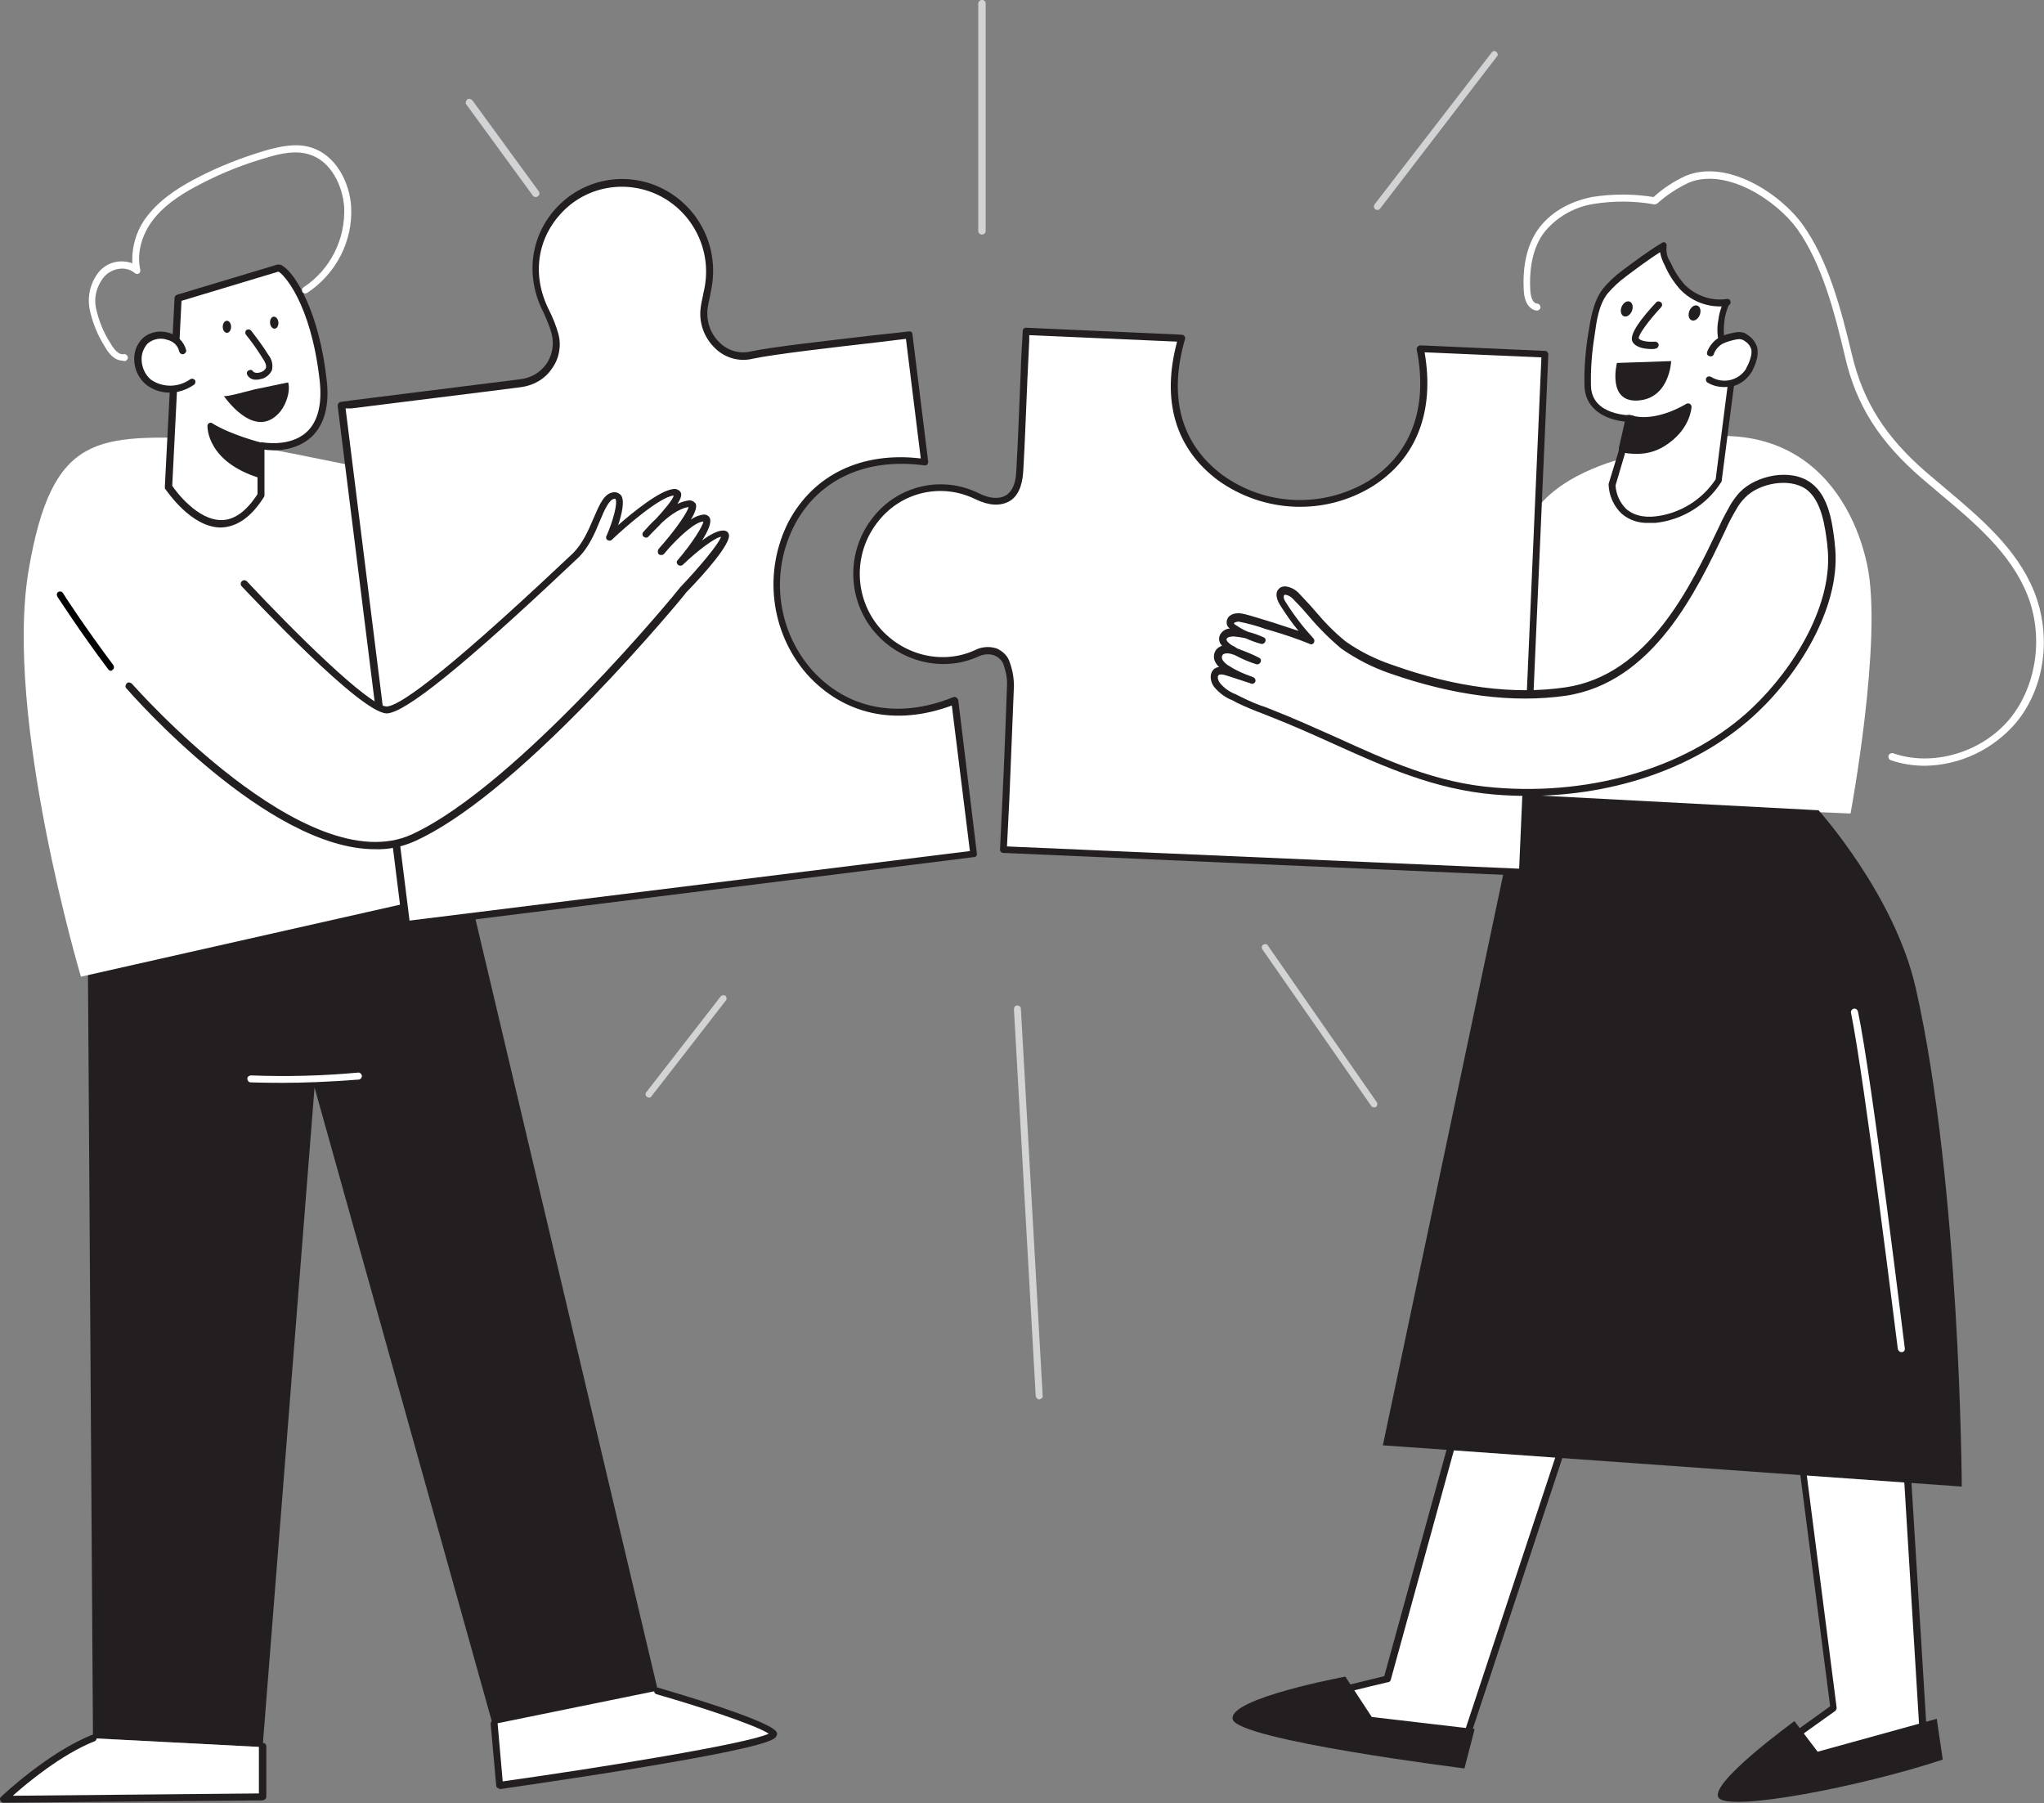 <?xml version="1.0" encoding="UTF-8" standalone="no"?>
<!DOCTYPE svg PUBLIC "-//W3C//DTD SVG 1.1//EN" "http://www.w3.org/Graphics/SVG/1.1/DTD/svg11.dtd">
<svg width="100%" height="100%" viewBox="0 0 441 389" version="1.1" xmlns="http://www.w3.org/2000/svg" xmlns:xlink="http://www.w3.org/1999/xlink" xml:space="preserve" xmlns:serif="http://www.serif.com/" style="fill-rule:evenodd;clip-rule:evenodd;stroke-linejoin:round;stroke-miterlimit:2;">
    <rect x="0" y="0" width="441" height="389" fill="#808080" stroke="none"/>
    <g id="lines_problem-solving-5-71">
        <path d="M296.46,238.9c-0.2,0 -0.5,-0.1 -0.6,-0.3l-23.5,-33.8c-0.2,-0.3 -0.2,-0.8 0.2,-1c0.3,-0.2 0.8,-0.2 1,0.2l23.5,33.8c0.2,0.3 0.1,0.8 -0.2,1c-0.1,0 -0.2,0.1 -0.4,0.1Z" style="fill:#d1d3d4;fill-rule:nonzero;"/>
        <path d="M297.16,45.3c-0.2,0 -0.3,-0.1 -0.5,-0.2c-0.3,-0.3 -0.3,-0.7 -0.1,-1l25.3,-32.8c0.2,-0.3 0.7,-0.4 1,-0.1c0.3,0.3 0.4,0.7 0.1,1l-25.2,32.8c-0.1,0.2 -0.4,0.3 -0.6,0.3Z" style="fill:#d1d3d4;fill-rule:nonzero;"/>
        <path d="M140.06,236.8c-0.2,0 -0.3,-0.1 -0.5,-0.2c-0.3,-0.2 -0.4,-0.7 -0.1,-1l16,-20.6c0.2,-0.3 0.7,-0.4 1,-0.2c0.3,0.2 0.4,0.7 0.2,1c0,0 0,0.1 -0.1,0.1l-16,20.6c-0.1,0.2 -0.3,0.3 -0.5,0.3Z" style="fill:#d1d3d4;fill-rule:nonzero;"/>
        <path d="M224.26,301.9c-0.4,0 -0.7,-0.3 -0.8,-0.7l-4.7,-83.5c0,-0.4 0.3,-0.8 0.7,-0.8c0.4,0 0.8,0.3 0.8,0.7l4.7,83.5c0.1,0.4 -0.3,0.7 -0.7,0.8c0,-0.1 0,0 0,0Z" style="fill:#d1d3d4;fill-rule:nonzero;"/>
        <path d="M211.86,50.6c-0.4,0 -0.8,-0.3 -0.8,-0.8l0,-49c0,-0.4 0.3,-0.8 0.8,-0.8c0.5,0 0.8,0.3 0.8,0.8l0,49.1c0,0.3 -0.3,0.7 -0.8,0.7Z" style="fill:#d1d3d4;fill-rule:nonzero;"/>
        <path d="M115.56,42.5c-0.2,0 -0.5,-0.1 -0.6,-0.3l-14.3,-19.6c-0.3,-0.3 -0.2,-0.8 0.1,-1.1c0.3,-0.3 0.8,-0.2 1.1,0.1c0,0 0,0.1 0.1,0.1l14.3,19.6c0.2,0.3 0.2,0.8 -0.2,1c-0.2,0.2 -0.3,0.2 -0.5,0.2Z" style="fill:#d1d3d4;fill-rule:nonzero;"/>
    </g>
    <g id="Character_man_and_puzzle_problem-solving-5-71">
        <path d="M101.36,193.1l40.6,171.7l-35.3,8.5l-38.8,-138.7l-11.2,142.3l-36.6,-1.9l-1.3,-198.8l82.6,16.9Z" style="fill:#231f20;fill-rule:nonzero;"/>
        <path d="M90.36,104.8c-0.2,0.9 71.3,11.3 71.3,11.3l-5.2,22.8c0,0 -46.9,-5.2 -71.8,-9.1l5.7,-25Z" style="fill:#fff;fill-rule:nonzero;"/>
        <path d="M156.46,139.5c-0.6,0 -47.3,-5.2 -71.9,-9.1c-0.2,0 -0.4,-0.2 -0.5,-0.3c-0.1,-0.2 -0.2,-0.4 -0.1,-0.6l5.6,-24.9c0.1,-0.4 0.5,-0.6 0.9,-0.6c0.1,0 0.2,0.1 0.3,0.2c2.8,1 43.8,7.2 70.9,11.1c0.2,0 0.4,0.1 0.5,0.3c0.1,0.2 0.2,0.4 0.1,0.6l-5.2,22.8c0,0.3 -0.3,0.5 -0.6,0.5Zm-70.9,-10.5c23.1,3.7 64.5,8.3 70.3,9l4.9,-21.4c-53.4,-7.7 -66.5,-10.1 -69.8,-11l-5.4,23.4Zm5.5,-24.2l0,0.2l0,-0.2Z" style="fill:#231f20;fill-rule:nonzero;"/>
        <path d="M49.26,95.6c0.3,-0.9 43.6,8.4 43.6,8.4l-1.6,32.5l-29.7,-10.6c0.1,0 -14.2,-24.3 -12.3,-30.3Z" style="fill:#fff;fill-rule:nonzero;"/>
        <path d="M77.86,115.1c-0.6,-1.8 -8.9,-19.9 -32.8,-20.5c-23.9,-0.6 -33.8,-1.6 -38.9,28.5c-5.3,31.8 11.3,87.6 11.3,87.6l91.3,-20.6c0,0 -24.6,-57.9 -30.9,-75Z" style="fill:#fff;fill-rule:nonzero;"/>
        <path d="M196.16,72.2l3.4,27.5c-13,-1.7 -23.4,3 -28.7,13.1c-5.5,10.4 -4,23.1 3.8,32c7.9,8.8 19.2,11.1 31.4,6.2l4.1,33.1l-122.4,15.3l-14,-112c1.9,-0.2 29.1,-3.6 38.8,-4.8c4.7,-0.5 8.1,-4.7 7.5,-9.4c0,-0.4 -0.1,-0.8 -0.2,-1.1c-0.5,-1.7 -1.1,-3.3 -1.9,-4.9c-3.9,-7.6 -2.8,-16.2 3.1,-22.1c5.7,-5.8 14.6,-7.2 21.8,-3.5c7.4,3.8 11.5,12 10,20.3c-0.3,1.6 -0.6,3.1 -0.9,4.7c-0.8,5.3 3.9,11.4 10.3,10c6.2,-1.3 27.2,-3.5 33.9,-4.4Z" style="fill:#fff;fill-rule:nonzero;"/>
        <path d="M87.66,200.2c-0.2,0 -0.3,-0.1 -0.5,-0.1c-0.2,-0.1 -0.3,-0.3 -0.3,-0.5l-14,-112c0,-0.2 0,-0.4 0.2,-0.6c0.1,-0.2 0.3,-0.3 0.5,-0.3l2.1,-0.3l36.7,-4.6c2.3,-0.3 4.3,-1.5 5.6,-3.4c1.2,-1.8 1.6,-4.1 1.1,-6.2c-0.4,-1.7 -1.1,-3.2 -1.8,-4.8c-4.1,-7.9 -2.8,-16.9 3.2,-23c6,-6.1 15.2,-7.5 22.7,-3.6c7.7,4 11.9,12.5 10.4,21.1c-0.1,0.7 -0.3,1.4 -0.4,2.1c-0.2,0.9 -0.4,1.8 -0.5,2.6c-0.3,2.7 0.6,5.4 2.6,7.3c1.8,1.8 4.4,2.5 6.8,1.9c4.7,-1 17.4,-2.4 26.7,-3.5c3,-0.3 5.6,-0.6 7.3,-0.8c0.4,-0.1 0.8,0.2 0.8,0.6l3.4,27.5c0,0.2 -0.1,0.5 -0.2,0.6c-0.2,0.2 -0.4,0.2 -0.6,0.2c-12.6,-1.7 -22.8,3 -28,12.8c-5.3,10.2 -3.9,22.5 3.6,31.2c7.6,8.6 18.8,10.8 30.6,6c0.2,-0.1 0.5,-0.1 0.7,0.1c0.2,0.1 0.3,0.3 0.4,0.6l4,33c0.1,0.4 -0.2,0.8 -0.6,0.8l-122.5,15.3Zm-13.1,-112.1l13.8,110.5l120.9,-15l-3.9,-31.4c-12.1,4.5 -23.4,2 -31.3,-6.8c-7.9,-9.1 -9.4,-22.2 -3.9,-32.9c5.4,-10.1 15.7,-15.1 28.5,-13.6l-3.2,-25.8l-6.6,0.8c-8.7,1 -21.9,2.5 -26.5,3.5c-2.9,0.7 -6,-0.2 -8.1,-2.3c-2.3,-2.2 -3.5,-5.4 -3.1,-8.6c0.1,-0.9 0.3,-1.8 0.5,-2.7c0.1,-0.7 0.3,-1.3 0.4,-2c1.4,-7.9 -2.5,-15.8 -9.6,-19.5c-7,-3.6 -15.5,-2.3 -21,3.3c-5.6,5.7 -6.8,13.8 -3,21.3c0.8,1.6 1.5,3.3 2,5.1c0.7,2.5 0.2,5.3 -1.3,7.4c-1.5,2.3 -3.9,3.7 -6.6,4.1c-8.4,1.1 -29.7,3.7 -36.7,4.6l-1.3,0Z" style="fill:#231f20;fill-rule:nonzero;"/>
        <path d="M56.26,106.9l0,-10.7c0,0 15.4,3.1 13.4,-14.3c-2,-17.4 -8.6,-24.4 -9.7,-24.1l-21.5,6.4l-2.1,40.9c0,0 10.7,16.6 19.9,1.8Z" style="fill:#fff;fill-rule:nonzero;"/>
        <path d="M47.66,113.8c-6.5,0 -11.7,-8 -12,-8.3c-0.1,-0.1 -0.1,-0.3 -0.1,-0.4l2.1,-40.8c0,-0.3 0.2,-0.6 0.5,-0.7l21.6,-6.5c0.5,-0.1 0.9,0 1.3,0.3c2.8,1.8 7.8,10.1 9.4,24.4c0.7,5.7 -0.5,9.9 -3.3,12.5c-3.4,3.1 -8.2,3 -10.1,2.7l0,9.8c0,0.1 0,0.3 -0.1,0.4c-2.7,4.3 -5.8,6.5 -9.3,6.6Zm-10.5,-9c0.8,1.2 5.4,7.4 10.6,7.4c2.8,0 5.4,-1.9 7.8,-5.6l0,-10.4c0,-0.2 0.1,-0.4 0.3,-0.6c0.2,-0.1 0.4,-0.2 0.6,-0.2c0.1,0 6,1.2 9.7,-2.2c2.4,-2.2 3.4,-6 2.8,-11.2c-1.9,-16.8 -7.9,-23 -8.9,-23.4l-20.9,6.3l-2,39.9Z" style="fill:#231f20;fill-rule:nonzero;"/>
        <path d="M39.36,75.7c-0.7,-3.3 -5.6,-4.4 -8.1,-2.1c-2.5,2.3 -1.9,6.8 0.8,8.9c2.7,2.1 6.7,1.9 9.4,-0.1" style="fill:#fff;fill-rule:nonzero;"/>
        <path d="M36.56,84.7c-1.8,0 -3.6,-0.6 -5,-1.7c-1.6,-1.3 -2.5,-3.2 -2.6,-5.2c-0.1,-1.8 0.5,-3.5 1.8,-4.8c1.5,-1.4 3.7,-1.8 5.7,-1.2c1.8,0.5 3.2,1.9 3.7,3.7c0.1,0.4 -0.2,0.8 -0.6,0.9c-0.4,0.1 -0.8,-0.2 -0.9,-0.6c-0.3,-1.3 -1.3,-2.2 -2.6,-2.5c-1.4,-0.5 -3,-0.2 -4.2,0.8c-0.9,1 -1.4,2.3 -1.3,3.7c0.1,1.6 0.8,3.1 2,4.1c2.6,1.8 6,1.7 8.5,-0.1c0.3,-0.2 0.8,-0.1 1,0.2c0.2,0.3 0.1,0.8 -0.2,1c-1.6,1.1 -3.4,1.7 -5.3,1.7Z" style="fill:#231f20;fill-rule:nonzero;"/>
        <path d="M53.66,71.6c1.3,1.7 2.5,3.4 3.7,5.2c0.7,0.8 0.9,1.8 0.7,2.8c-0.4,0.8 -1.1,1.3 -2,1.5c-0.7,0.3 -1.5,0 -2,-0.5" style="fill:#fff;fill-rule:nonzero;"/>
        <path d="M55.36,81.9c-0.8,0.1 -1.6,-0.3 -2,-1c-0.2,-0.4 -0.1,-0.8 0.3,-1c0.4,-0.2 0.8,-0.1 1,0.3c0.2,0.2 0.7,0.3 1.2,0.2c0.6,-0.1 1.2,-0.4 1.5,-1c0.2,-0.6 -0.2,-1.4 -0.7,-2.1c-1.1,-1.8 -2.3,-3.5 -3.6,-5.1c-0.2,-0.3 -0.2,-0.7 0.1,-1c0.3,-0.2 0.7,-0.2 1,0.1c1.3,1.7 2.6,3.4 3.7,5.2c0.8,1 1.1,2.2 0.8,3.4c-0.5,1 -1.5,1.8 -2.6,1.9c-0.2,0.1 -0.5,0.1 -0.7,0.1Z" style="fill:#231f20;fill-rule:nonzero;"/>
        <path d="M48.958,69.2c0.497,-0.001 0.901,0.582 0.901,1.299c0.001,0.717 -0.402,1.3 -0.899,1.301c-0.497,0.001 -0.901,-0.582 -0.901,-1.299c-0.001,-0.717 0.402,-1.3 0.899,-1.301Z" style="fill:#231f20;"/>
        <path d="M59.047,68.312c0.495,-0.044 0.948,0.501 1.012,1.215c0.064,0.715 -0.287,1.331 -0.781,1.375c-0.495,0.044 -0.948,-0.501 -1.012,-1.215c-0.064,-0.715 0.287,-1.331 0.781,-1.375Z" style="fill:#231f20;"/>
        <path d="M26.46,77.8c-1.1,0 -2.5,-0.6 -3.9,-3.1c-1.5,-2.4 -2.6,-5.1 -3.2,-7.9c-0.6,-3 0.2,-6.1 2.2,-8.4c1.8,-1.9 4.5,-2.5 7,-1.6c-0.2,-3.9 1.1,-7.8 3.7,-10.8c3,-3.6 7.1,-6 10.4,-7.7c4.6,-2.4 9.5,-4.3 14.5,-5.8c3.2,-0.9 6.7,-1.7 9.9,-0.7c5.6,1.7 8.4,7.8 8.7,12.8c0.4,7.5 -3.3,14.5 -9.5,18.6c-0.4,0.2 -0.8,0.1 -1,-0.2c-0.2,-0.4 -0.1,-0.8 0.2,-1c5.8,-3.8 9.1,-10.4 8.8,-17.3c-0.3,-4.5 -2.8,-10 -7.6,-11.4c-2.9,-0.9 -6.1,-0.2 -9.1,0.7c-4.9,1.4 -9.7,3.3 -14.3,5.7c-3.1,1.6 -7.1,3.9 -9.9,7.3c-2.8,3.4 -3.9,7.6 -3.1,11.2c0.1,0.3 -0.1,0.7 -0.3,0.8c-0.3,0.2 -0.6,0.1 -0.9,-0.1c-1.7,-1.5 -4.7,-1.2 -6.5,0.7c-1.7,2 -2.4,4.6 -1.8,7.1c0.6,2.6 1.6,5.1 3.1,7.4c0.7,1.2 1.7,2.5 2.8,2.3c0.4,-0.1 0.8,0.2 0.9,0.6c0.1,0.4 -0.2,0.8 -0.6,0.9c-0.1,0 -0.3,0 -0.5,-0.1Z" style="fill:#fff;fill-rule:nonzero;"/>
        <path d="M56.26,96.2c0,0 -6.7,-1.7 -10.9,-4.3c0,0 -0.2,7.1 10.7,10.5l0.2,-6.2Z" style="fill:#231f20;fill-rule:nonzero;"/>
        <path d="M56.16,103.1l-0.2,0c-11.3,-3.5 -11.2,-10.9 -11.2,-11.2c0,-0.4 0.3,-0.7 0.7,-0.7c0.1,0 0.2,0 0.3,0.1c4,2.5 10.6,4.2 10.7,4.2c0.3,0.1 0.5,0.4 0.5,0.7l-0.1,6.2c0,0.2 -0.1,0.4 -0.3,0.6c-0.1,0.1 -0.3,0.1 -0.4,0.1Zm-9.9,-9.9c0.5,2 2.3,5.9 9.2,8.3l0.1,-4.8c-3.2,-0.8 -6.3,-2 -9.3,-3.5Z" style="fill:#231f20;fill-rule:nonzero;"/>
        <path d="M27.86,148.1c0,0 37.8,43.5 61.3,32.7c23.5,-10.8 58.2,-53.5 58.2,-53.5c0,0 10.9,-11.4 8.8,-12c-2.1,-0.6 -9.4,6.3 -9.4,6.3c0,0 8.1,-9.7 5,-9.7c-3.1,0 -9.1,7.2 -9.1,7.2c0,0 9.7,-10.9 5.6,-10.3c-4.1,0.6 -9.1,6.6 -9.1,6.6c0,0 9.7,-9.4 5.9,-9.1c-3.8,0.3 -13.8,9.7 -13.8,9.7c0,0 4.1,-9.4 0.9,-9.1c-3.2,0.3 -3.8,8.8 -8.4,13.1c-4.6,4.3 -35,33.5 -40.7,33.1c-5.7,-0.4 -30.7,-27.2 -30.7,-27.2" style="fill:#fff;fill-rule:nonzero;"/>
        <path d="M80.86,183.2c-23.1,0 -52.2,-33.1 -53.6,-34.7c-0.3,-0.3 -0.2,-0.8 0.1,-1.1c0.3,-0.3 0.8,-0.2 1.1,0.1c0.4,0.4 37.7,42.9 60.4,32.5c23,-10.6 57.6,-52.8 57.9,-53.3c4,-4.2 8.3,-9.3 8.8,-10.9c-1.4,0.2 -5.3,3.2 -8.3,6.1c-0.3,0.2 -0.8,0.2 -1.1,-0.2c-0.2,-0.2 -0.2,-0.6 0,-0.8c3.1,-3.6 5.5,-7.4 5.6,-8.4c-1.8,0.1 -5,3.1 -7.3,5.6c-0.4,0.5 -0.8,0.9 -1.2,1.4c-0.3,0.3 -0.8,0.3 -1.1,0.1c-0.3,-0.3 -0.3,-0.8 -0.1,-1.1c0.1,-0.2 0.5,-0.6 1.1,-1.3c3,-3.5 5.2,-6.8 5.4,-7.8l-0.1,0c-1.9,0.3 -4.1,1.9 -5.7,3.4c-0.9,1 -2,2 -2.9,3c-0.3,0.3 -0.8,0.2 -1.1,-0.1c-0.2,-0.3 -0.2,-0.6 0,-0.9c0.9,-1 1.8,-2 2.8,-2.9c1.9,-2.1 3.6,-4.1 3.8,-5c-2.9,0.2 -10.6,6.9 -13.3,9.5c-0.3,0.3 -0.7,0.3 -1,0.1c-0.3,-0.2 -0.4,-0.6 -0.2,-0.9c1.4,-3.2 2.5,-7.2 1.9,-8l-0.2,0c-1.1,0.1 -2.1,2.3 -3.1,4.7c-1.1,2.7 -2.5,6 -4.9,8.2l-1.6,1.5c-23,21.7 -35.6,31.8 -39.5,31.9l-0.1,0c-5.8,-0.3 -28.6,-24.7 -31.2,-27.4c-0.3,-0.3 -0.3,-0.8 0,-1.1c0.3,-0.3 0.8,-0.3 1.1,0c10,10.7 26.2,26.8 30.1,27c2.2,0.1 10.7,-5.2 38.5,-31.4l1.6,-1.5c2.2,-2.1 3.5,-5.1 4.6,-7.7c1.3,-3 2.3,-5.4 4.3,-5.6c0.6,-0.1 1.2,0.2 1.6,0.6c0.9,1.2 0.2,4.1 -0.6,6.5c3.3,-2.9 9,-7.5 11.9,-7.8c0.6,-0.1 1.3,0.2 1.6,0.7c0.3,0.6 0,1.4 -0.7,2.5c0.7,-0.3 1.4,-0.6 2.2,-0.7c0.6,-0.2 1.3,0.1 1.7,0.6c0.4,0.7 -0.1,2 -1,3.5c0.8,-0.6 1.8,-1 2.8,-1.1c0.6,0 1.1,0.3 1.3,0.8c0.4,0.9 -0.4,2.8 -1.7,4.8c1.9,-1.4 3.8,-2.4 5,-2.1c0.4,0.1 0.7,0.4 0.8,0.8c0.5,2 -5.5,8.7 -9.2,12.5c0,0.1 -8.8,10.8 -20.3,22.7c-15.5,16 -28.3,26.4 -38.1,30.9c-2.9,1.3 -5.8,1.9 -8.8,1.8Z" style="fill:#231f20;fill-rule:nonzero;"/>
        <path d="M60.96,88.1c-0.2,0.2 -0.3,0.5 -0.5,0.7c-4.3,5.1 -9.4,0.4 -12.2,-3.4c0.3,0.4 6.1,-1.3 6.7,-1.4l7.2,-1.5c0.5,1.6 -0.2,4 -1.2,5.6Z" style="fill:#231f20;fill-rule:nonzero;"/>
        <path d="M106.66,371.9l1.2,13.2c0,0 61.7,-8.7 59.1,-11.3c-2.6,-2.6 -25,-9.1 -25,-9.1" style="fill:#fff;fill-rule:nonzero;"/>
        <path d="M107.86,385.9c-0.2,0 -0.3,-0.1 -0.5,-0.2c-0.2,-0.1 -0.3,-0.3 -0.3,-0.5l-1.2,-13.3c0,-0.4 0.3,-0.8 0.7,-0.8c0.4,0 0.8,0.3 0.8,0.7l1.1,12.5c20.7,-2.9 52.9,-8.1 57.4,-10.3c-3.1,-2 -15.8,-6.1 -24.2,-8.5c-0.4,-0.1 -0.6,-0.5 -0.5,-0.9c0.1,-0.4 0.5,-0.6 0.9,-0.5c2.3,0.7 22.7,6.6 25.3,9.3c0.3,0.3 0.4,0.6 0.2,1c-0.3,0.8 -0.7,2.2 -30.5,7.1c-14.5,2.4 -29.1,4.4 -29.2,4.5l0,-0.1Z" style="fill:#231f20;fill-rule:nonzero;"/>
        <path d="M56.66,376.9l0,10.8l-55.9,0.4c0,0 9.8,-9.4 19.2,-13.1" style="fill:#fff;fill-rule:nonzero;"/>
        <path d="M0.76,388.9c-0.3,0 -0.6,-0.2 -0.7,-0.5c-0.1,-0.3 -0.1,-0.6 0.2,-0.8c0.4,-0.4 10.1,-9.5 19.5,-13.3c0.4,-0.2 0.8,0 1,0.4c0.2,0.4 0,0.8 -0.4,1l-0.1,0c-7,2.8 -14.5,9 -17.5,11.7l53.1,-0.5l0,-10.1c0,-0.4 0.3,-0.8 0.8,-0.8c0.5,0 0.8,0.3 0.8,0.8l0,10.8c0,0.4 -0.3,0.7 -0.8,0.8l-55.9,0.5Z" style="fill:#231f20;fill-rule:nonzero;"/>
        <path d="M60.96,233.6c-4.2,0 -6.9,-0.1 -6.9,-0.1c-0.4,0 -0.7,-0.4 -0.7,-0.8c0,-0.4 0.4,-0.7 0.8,-0.7c7.7,0.3 15.4,0.1 23,-0.6c0.4,-0.1 0.8,0.2 0.9,0.6c0.1,0.4 -0.2,0.8 -0.6,0.9l-0.1,0c-6.3,0.5 -12.1,0.7 -16.4,0.7Z" style="fill:#fff;fill-rule:nonzero;"/>
        <path d="M23.96,144.7c-0.2,0 -0.5,-0.1 -0.6,-0.3c-6.1,-8.1 -10.9,-15.6 -11,-15.7c-0.2,-0.4 -0.1,-0.8 0.2,-1c0.4,-0.2 0.8,-0.1 1,0.2c0,0.1 4.9,7.6 10.9,15.6c0.2,0.3 0.2,0.8 -0.2,1c0,0.1 -0.2,0.2 -0.3,0.2Z" style="fill-rule:nonzero;"/>
    </g>
    <g id="Character_women_and_puzzle_problem-solving-5-71">
        <path d="M333.36,237.9l-34.2,124.3c0,0 -27,6.3 -26.4,8c0.6,1.7 42.5,7.4 42.5,7.4l42.6,-128.8" style="fill:#fff;fill-rule:nonzero;"/>
        <path d="M315.36,378.4l-0.1,0c-42.4,-5.7 -43,-7.4 -43.1,-7.9c-0.1,-0.3 0,-0.5 0.1,-0.8c1.1,-2 18.5,-6.2 26.4,-8.1l34.1,-123.9c0.1,-0.4 0.6,-0.6 1,-0.4c0.3,0.1 0.5,0.5 0.5,0.8l-34.2,124.3c-0.1,0.3 -0.3,0.5 -0.6,0.5c-10.8,2.5 -22.5,5.7 -25.3,7.1c4.4,1.5 26.5,4.8 40.8,6.7l42.4,-128.2c0.1,-0.4 0.5,-0.6 0.9,-0.5c0.4,0.1 0.6,0.5 0.5,0.9l0,0.1l-42.6,128.8c-0.2,0.4 -0.5,0.6 -0.8,0.6Z" style="fill:#231f20;fill-rule:nonzero;"/>
        <path d="M406.36,232.7l8.9,144.9c0,0 -42.2,9.1 -42.3,8c-0.1,-1.1 22.7,-17.4 22.7,-17.4l-17.2,-133.8" style="fill:#fff;fill-rule:nonzero;"/>
        <path d="M373.26,386.5c-0.2,0 -0.5,0 -0.7,-0.1c-0.2,-0.1 -0.3,-0.3 -0.4,-0.5c-0.1,-0.5 -0.2,-1.5 22.7,-17.8l-17.2,-133.4c-0.1,-0.4 0.2,-0.8 0.6,-0.8c0.4,-0.1 0.8,0.2 0.8,0.6l17.2,133.9c0,0.3 -0.1,0.5 -0.3,0.7c-7.1,5 -18,13 -21.4,16c5.8,-0.7 26.3,-5 39.8,-7.9l-8.8,-144.3c0,-0.4 0.3,-0.8 0.7,-0.8c0.4,0 0.8,0.3 0.8,0.7l8.9,145c0,0.4 -0.2,0.7 -0.6,0.8c-24.7,5.1 -38.9,7.9 -42.1,7.9Z" style="fill:#231f20;fill-rule:nonzero;"/>
        <path d="M338.16,111.8c-2.2,0.7 -4.3,1.3 -6.5,1.9c-17.4,4.6 -35.2,7.3 -53.2,6.8c-6,-0.1 -14,0 -19.5,-2.6c-4.3,-2 -8.3,-5.6 -12.3,-8.2c-1,-0.7 -2.6,-1.2 -3.2,-0.1c-0.4,0.8 0.2,1.8 0.9,2.4c2.3,2.3 4.8,4.5 7.4,6.4c-5.1,-0.9 -10.3,-1.3 -15.5,-1.4c-0.2,0 -0.5,0 -0.7,0.1c-0.6,0.4 0.2,1.3 0.9,1.6c1.6,0.6 3.2,1.2 4.9,1.6c-1.6,-0.5 -3.2,-0.8 -4.8,-0.8c-0.7,0 -1.6,0.1 -1.9,0.7c-0.4,0.9 0.7,1.8 1.6,2.2c1.5,0.6 3.1,1.2 4.7,1.6c-1.9,0 -3.7,0.2 -5.5,0.7c-0.3,0.1 -0.6,0.2 -0.8,0.5c-0.2,0.2 -0.2,0.5 -0.2,0.8c0.1,1.5 1.7,2.6 3.2,2.9c1.5,0.2 3.1,0.5 4.6,0.8c-1.4,0.1 -2.8,-0.4 -4.2,-0.3c-1.4,0.1 -2.9,1.2 -2.6,2.6c0.2,1.2 1.7,1.7 2.8,1.9c23.3,5.2 47.2,7.3 71.1,6c11.9,-0.6 23.8,-2 35.5,-4.2c10.6,-2 21.5,-3.7 28.6,-12.6c0.5,-0.7 1,-1.4 1.5,-2.1c1.6,-2.4 2.9,-5.2 2.3,-8c-1.8,-8.6 -13.2,-7.8 -19.7,-6.6c-6.5,1.2 -13,3.4 -19.4,5.4Z" style="fill:#fff;fill-rule:nonzero;"/>
        <path d="M295.46,140.9c-19.3,0 -38.6,-2.1 -57.4,-6.4c-1.3,-0.3 -3.1,-0.9 -3.4,-2.5c-0.1,-0.7 0,-1.4 0.5,-2c0.3,-0.4 0.7,-0.7 1.1,-0.9c-1.4,-0.5 -2.3,-1.7 -2.5,-3.2c-0.1,-0.5 0,-0.9 0.3,-1.3c0.3,-0.4 0.7,-0.6 1.2,-0.7c0.6,-0.2 1.3,-0.3 1.9,-0.4c-0.4,-0.1 -0.8,-0.3 -1.2,-0.4c-0.9,-0.3 -1.6,-1 -2.1,-1.8c-0.2,-0.4 -0.2,-0.9 0,-1.4c0.3,-0.5 0.8,-0.9 1.3,-1c-0.3,-0.3 -0.5,-0.7 -0.6,-1.1c-0.1,-0.4 0.1,-0.9 0.5,-1.2c0.3,-0.2 0.7,-0.3 1.1,-0.3c4.2,0 8.5,0.4 12.7,0.9c-1.8,-1.4 -3.5,-3 -5.1,-4.6c-1.5,-1.5 -1.4,-2.6 -1,-3.3c0.2,-0.5 0.7,-0.8 1.2,-0.9c1.1,-0.1 2.2,0.2 3.1,0.8c1.4,0.9 2.7,1.9 4.1,2.9c2.5,2 5.2,3.7 8.1,5.2c4.7,2.2 11.5,2.3 17,2.4l2.2,0c16.7,0.4 34.1,-1.8 53,-6.8c1.9,-0.5 3.9,-1.1 6.5,-1.9c1.2,-0.4 2.5,-0.8 3.7,-1.2c5.1,-1.7 10.4,-3.2 15.7,-4.3c5.5,-1.1 18.6,-2.5 20.6,7.2c0.5,2.6 -0.3,5.5 -2.4,8.6c-0.5,0.7 -1,1.4 -1.6,2.1c-7.1,8.7 -17.6,10.7 -27.8,12.6l-1.3,0.2c-11.8,2.2 -23.7,3.6 -35.6,4.2c-4.6,0.4 -9.2,0.5 -13.8,0.5Zm-57.1,-10.8l-0.3,0c-0.7,0.1 -1.3,0.4 -1.7,0.9c-0.2,0.2 -0.3,0.5 -0.2,0.8c0.1,0.6 0.9,1.1 2.3,1.4c23.2,5.2 47.1,7.3 70.9,6c11.9,-0.6 23.7,-2 35.4,-4.2l1.3,-0.2c9.9,-1.9 20.1,-3.8 26.9,-12.1c0.5,-0.6 1,-1.3 1.5,-2c1.9,-2.8 2.6,-5.3 2.2,-7.5c-1.7,-8.3 -13.8,-7 -18.9,-6c-5.3,1.1 -10.4,2.5 -15.5,4.3c-1.2,0.4 -2.5,0.8 -3.7,1.2c-2.6,0.8 -4.6,1.4 -6.5,1.9c-19.1,5 -36.6,7.2 -53.5,6.8l-2.2,0c-5.6,-0.1 -12.6,-0.2 -17.6,-2.6c-2.9,-1.5 -5.7,-3.3 -8.3,-5.4c-1.4,-1 -2.7,-2 -4,-2.9c-0.5,-0.4 -1.2,-0.6 -1.9,-0.6c-0.1,0 -0.2,0.1 -0.2,0.2c-0.2,0.3 0.1,0.9 0.8,1.5c2.3,2.3 4.7,4.4 7.3,6.3c0.3,0.2 0.4,0.6 0.3,0.9c-0.1,0.3 -0.5,0.5 -0.8,0.4c-5.1,-0.9 -10.2,-1.3 -15.3,-1.4c0.1,0.1 0.3,0.2 0.4,0.3c1.1,0.4 2.1,0.8 3.2,1.1c0.5,0.1 1.1,0.3 1.6,0.4c0.4,0.1 0.6,0.5 0.5,0.9c-0.1,0.4 -0.5,0.6 -0.9,0.5c-0.5,-0.1 -1,-0.3 -1.5,-0.4c-1,-0.2 -2.1,-0.4 -3.1,-0.4c-0.6,0 -1.1,0.1 -1.2,0.3l0,0.2c0.3,0.5 0.7,0.8 1.3,1c1.5,0.6 3.1,1.1 4.6,1.6c0.4,0.1 0.6,0.5 0.5,0.8c-0.1,0.4 -0.4,0.6 -0.8,0.6c-1.8,0 -3.6,0.2 -5.3,0.7c-0.2,0 -0.3,0.1 -0.4,0.2l0,0.3c0.1,1.1 1.4,2 2.6,2.3c0.6,0.1 1.2,0.2 1.8,0.3c0.9,0.1 1.9,0.3 2.8,0.6c0.3,0.1 0.5,0.5 0.5,0.8c-0.1,0.3 -0.3,0.6 -0.7,0.6c-0.8,0 -1.5,0 -2.2,-0.2c-0.9,-0.1 -1.5,-0.2 -2,-0.2Z" style="fill:#231f20;fill-rule:nonzero;"/>
        <path d="M290.26,361.7l5.7,8.7l22.2,2.6l-2.2,8.5c0,0 -48.9,-6.1 -50,-10.6c-1.1,-4.5 24.3,-9.2 24.3,-9.2Z" style="fill:#231f20;fill-rule:nonzero;"/>
        <path d="M350.16,98.9c0,0 -15.4,3.6 -20,13.2c-4.6,9.6 0.9,60.5 0.9,60.5l68.2,2.9c0,0 7,-37.5 3.6,-53.6c-3.4,-16.1 -17.1,-37.6 -52.7,-23Z" style="fill:#fff;fill-rule:nonzero;"/>
        <path d="M352.16,90.3l-4.4,14.3c0,0 0.1,8.4 9.4,7.5c5.6,-0.6 10.6,-3.7 13.6,-8.5l3.3,-25.5c-1.5,-1.2 -2.4,-2.9 -2.7,-4.8c-0.2,-1.4 -0.2,-2.8 0,-4.2c0.1,-0.5 0.7,-3.7 1.3,-3.8c-3.6,0.6 -7.2,-0.7 -9.8,-3.3c-1.3,-1.5 -2.4,-3.2 -3.2,-5.1c-0.6,-1.2 -1.2,-2.5 -0.8,-3.8c-2.9,1.9 -5.8,3.9 -8.5,6c-1.5,1.1 -2.9,2.4 -4.1,3.8c-2,2.6 -2.5,6.1 -3,9.2c-0.6,3.7 -0.9,7.5 -0.8,11.2c0.4,7.1 9.7,7 9.7,7Z" style="fill:#fff;fill-rule:nonzero;"/>
        <path d="M355.76,112.8c-2.2,0.1 -4.3,-0.6 -5.9,-2c-1.7,-1.6 -2.7,-3.9 -2.8,-6.2l0,-0.2l4.1,-13.4c-3.6,-0.2 -9.1,-2 -9.3,-7.7c-0.1,-3.8 0.2,-7.6 0.8,-11.3c0.5,-3 1,-6.8 3.1,-9.6c1.2,-1.5 2.7,-2.9 4.2,-4c2.8,-2.1 5.6,-4.2 8.6,-6c0.2,-0.2 0.6,-0.2 0.8,0c0.2,0.2 0.3,0.5 0.2,0.8c-0.1,1.1 0.1,2.3 0.8,3.3c0.8,1.8 1.8,3.4 3.1,4.9c2.4,2.4 5.8,3.6 9.1,3.1c0.4,-0.1 0.8,0.2 0.8,0.6c0.1,0.3 -0.1,0.6 -0.4,0.8c-0.4,1 -0.8,2.1 -0.9,3.3c-0.2,1.3 -0.2,2.7 0,4c0.2,1.7 1.1,3.2 2.4,4.3c0.2,0.2 0.3,0.4 0.3,0.7l-3.3,25.5c0,0.1 0,0.2 -0.1,0.3c-3.1,4.9 -8.4,8.2 -14.2,8.8l-1.4,0Zm-7.2,-8.1c0.1,1.9 0.9,3.7 2.3,5.1c1.5,1.3 3.6,1.9 6.3,1.6c5.3,-0.6 10.1,-3.6 13,-8l3.2,-25c-1.4,-1.3 -2.3,-3.1 -2.6,-5c-0.3,-1.5 -0.3,-3 0,-4.5c0.1,-1 0.4,-1.9 0.7,-2.8c-3.4,0.1 -6.6,-1.2 -9,-3.7c-1.4,-1.6 -2.5,-3.3 -3.3,-5.2c-0.5,-0.9 -0.8,-1.8 -1,-2.8c-2.5,1.6 -4.9,3.4 -7.3,5.2c-1.5,1.1 -2.8,2.3 -4,3.7c-1.9,2.4 -2.4,5.9 -2.8,8.9c-0.6,3.7 -0.9,7.4 -0.8,11.1c0.2,6.4 8.5,6.3 8.8,6.3c0.2,0 0.4,0.1 0.6,0.3c0.1,0.2 0.2,0.4 0.1,0.6l-4.2,14.2Z" style="fill:#231f20;fill-rule:nonzero;"/>
        <path d="M369.16,75.9c0.4,-1 1.2,-1.9 2.1,-2.5c0.9,-0.5 1.9,-0.8 2.9,-1c0.6,-0.2 1.1,-0.2 1.7,-0.1c0.4,0.1 0.8,0.3 1.1,0.6c0.8,0.5 1.4,1.3 1.6,2.2c0.1,0.8 0,1.5 -0.2,2.3c-0.2,0.8 -0.5,1.6 -0.9,2.3c-1.8,3 -5.6,4 -8.6,2.2c0,0 -0.1,0 -0.1,-0.1" style="fill:#fff;fill-rule:nonzero;"/>
        <path d="M372.06,83.5c-1.3,0 -2.6,-0.3 -3.7,-1c-0.3,-0.2 -0.4,-0.7 -0.2,-1c0.2,-0.3 0.6,-0.4 1,-0.2c2.6,1.6 6,0.8 7.6,-1.8l0,-0.1c0.4,-0.7 0.7,-1.4 0.9,-2.1c0.2,-0.6 0.3,-1.3 0.2,-1.9c-0.2,-0.7 -0.7,-1.4 -1.4,-1.8c-0.2,-0.2 -0.5,-0.3 -0.8,-0.4c-0.5,-0.1 -0.9,0 -1.4,0.1c-0.9,0.2 -1.9,0.5 -2.7,0.9c-0.8,0.5 -1.5,1.3 -1.8,2.2c-0.1,0.4 -0.6,0.6 -1,0.4c-0.4,-0.1 -0.6,-0.5 -0.4,-0.9l0,-0.1c0.5,-1.2 1.3,-2.2 2.4,-2.9c1,-0.6 2.1,-0.9 3.2,-1.1c0.7,-0.2 1.3,-0.2 2,-0.1c0.5,0.1 0.9,0.4 1.3,0.7c0.9,0.6 1.6,1.6 1.9,2.7c0.1,0.9 0.1,1.8 -0.2,2.6c-0.2,0.9 -0.6,1.7 -1,2.5c-1,1.6 -2.5,2.8 -4.4,3.2c-0.4,0 -1,0.1 -1.5,0.1Z" style="fill:#231f20;fill-rule:nonzero;"/>
        <path d="M349.96,96.9c3.3,0.8 6.8,0.2 9.7,-1.8c4.5,-3.3 4.6,-7.4 4.6,-7.4c0,0 -7,4.5 -12.8,2.5l-1.5,6.7Z" style="fill:#231f20;fill-rule:nonzero;"/>
        <path d="M352.86,97.9c-1.1,0 -2.1,-0.1 -3.1,-0.4c-0.3,-0.1 -0.5,-0.5 -0.5,-0.8l1.5,-6.6c0,-0.2 0.2,-0.4 0.3,-0.5c0.2,-0.1 0.4,-0.1 0.6,-0.1c5.4,1.9 12.2,-2.4 12.2,-2.4c0.2,-0.1 0.5,-0.1 0.7,0c0.2,0.1 0.4,0.4 0.4,0.6c0,0.2 -0.2,4.5 -4.9,7.9c-2.1,1.6 -4.6,2.4 -7.2,2.3Zm-2.1,-1.6c2.9,0.6 6,-0.1 8.4,-1.8c1.9,-1.3 3.4,-3.3 4.1,-5.5c-2.2,1.2 -7,3.2 -11.4,2l-1.1,5.3Z" style="fill:#231f20;fill-rule:nonzero;"/>
        <path d="M357.86,65.8c0,0 -5.9,6.2 -5,7.6c0.9,1.4 4.2,1.1 4.2,1.1" style="fill:#fff;fill-rule:nonzero;"/>
        <path d="M356.36,75.3c-1.2,0 -3.3,-0.2 -4.1,-1.5c-1,-1.6 2.2,-5.5 5.1,-8.6c0.3,-0.3 0.8,-0.2 1.1,0.1c0.2,0.3 0.2,0.6 0,0.9c-2.7,2.9 -5,6 -4.9,6.8c0.5,0.7 2.5,0.8 3.5,0.7c0.4,0 0.8,0.3 0.8,0.7c0,0.4 -0.3,0.8 -0.7,0.8c-0.2,0.1 -0.4,0.1 -0.8,0.1Z" style="fill:#231f20;fill-rule:nonzero;"/>
        <path d="M364.491,67.068c0.35,-0.87 1.133,-1.376 1.748,-1.129c0.614,0.247 0.829,1.155 0.479,2.025c-0.35,0.87 -1.133,1.376 -1.748,1.129c-0.614,-0.247 -0.829,-1.155 -0.479,-2.025Z" style="fill:#231f20;"/>
        <path d="M349.865,66.196c0.35,-0.87 1.133,-1.376 1.748,-1.129c0.614,0.247 0.829,1.155 0.479,2.025c-0.35,0.87 -1.133,1.376 -1.748,1.129c-0.614,-0.247 -0.829,-1.155 -0.479,-2.025Z" style="fill:#231f20;"/>
        <path d="M348.86,78.3l11.7,-0.4c0,0 -0.3,8 -7.1,8.5c-6.8,0.5 -4.6,-8.1 -4.6,-8.1Z" style="fill:#231f20;fill-rule:nonzero;"/>
        <path d="M392.36,174.8c0,0 16.5,18.3 21,38.5c9.6,42.5 9.9,107.4 9.9,107.4l-124.9,-8.9l29.6,-140.4l64.4,3.4Z" style="fill:#231f20;fill-rule:nonzero;"/>
        <path d="M415.26,165.2c-2.5,0 -5,-0.4 -7.3,-1.2c-0.4,-0.1 -0.6,-0.6 -0.5,-1c0.1,-0.4 0.6,-0.6 1,-0.5c8.6,3 19.3,-0.2 25.3,-7.6c5.7,-7.1 7.2,-17.8 3.6,-26.7c-3.6,-8.9 -11.3,-15.4 -18.7,-21.6c-1.3,-1.1 -2.6,-2.2 -3.9,-3.3c-9.3,-8 -14.3,-15.9 -16.7,-26.4c-2.3,-9.8 -5,-20 -10.3,-27.5c-4.5,-6.2 -15.3,-13.3 -23.4,-10c-2.5,1.2 -4.8,2.7 -6.8,4.5c-0.2,0.1 -0.4,0.2 -0.6,0.2c-4.4,-0.8 -8.8,-0.8 -13.2,-0.1c-4.3,0.7 -8.2,3 -10.8,6.4c-2.7,3.8 -3,8.8 -2.8,12.2c0,0.4 0.2,2.8 1.5,2.9c0.4,0 0.7,0.4 0.7,0.8c0,0.4 -0.4,0.7 -0.8,0.7c-1.6,-0.2 -2.7,-1.8 -2.8,-4.3c-0.3,-5.3 0.7,-9.8 3,-13.1c2.5,-3.6 6.7,-6.1 11.7,-7.1c4.4,-0.7 8.9,-0.7 13.3,0c2.1,-1.9 4.4,-3.4 7,-4.6c8.9,-3.6 20.3,3.8 25.2,10.6c5.5,7.7 8.2,18 10.6,28c2.4,10.1 7.2,17.8 16.3,25.6c1.3,1.1 2.6,2.2 3.9,3.3c7.6,6.4 15.4,13 19.1,22.2c3.8,9.5 2.4,20.6 -3.8,28.2c-5,5.9 -12.2,9.3 -19.8,9.4Z" style="fill:#fff;fill-rule:nonzero;"/>
        <path d="M419.16,379.6l-1.3,-8.8l-25.7,7.1l-5,-6.6c0,0 -18.9,13.7 -16.3,16.6c2.6,2.9 30.4,-2.4 48.3,-8.3Z" style="fill:#231f20;fill-rule:nonzero;"/>
        <path d="M221.36,71.4l33.6,1.5c-3.7,12.7 -0.8,23.1 8.3,30c9.6,7 22.4,7.5 32.5,1.3c9.4,-6 13.2,-16.2 10.7,-29l26.9,1.2l-4.9,111.9l-112,-4.9c0,-0.9 0.1,-1.7 0.1,-2.6c0.5,-10.9 1,-21.7 1.4,-32.6c0.1,-1.7 -0.2,-3.3 -0.8,-4.9c-1.1,-2.7 -3.7,-3.6 -6.4,-2.3c-7.4,3.5 -16.8,1.1 -22.1,-5.7c-5.3,-6.9 -5.2,-16.4 0.2,-23.2c5.2,-6.6 14.3,-8.7 21.9,-5c5.3,2.6 8.9,0.6 9.2,-5.4c0.5,-9.4 0.9,-18.9 1.3,-28.3c0.1,-0.6 0.1,-1.1 0.1,-2Z" style="fill:#fff;fill-rule:nonzero;"/>
        <path d="M328.46,188.9l-112,-4.9c-0.2,0 -0.4,-0.1 -0.5,-0.2c-0.1,-0.1 -0.2,-0.3 -0.2,-0.5l0.5,-10.6c0.4,-8.1 0.7,-16.4 1,-24.6c0.1,-1.6 -0.2,-3.1 -0.7,-4.6c-0.3,-1 -1.1,-1.7 -2,-2.1c-1.1,-0.4 -2.3,-0.3 -3.4,0.2c-7.8,3.6 -17.4,1.2 -23,-5.9c-5.5,-7.1 -5.4,-17.1 0.2,-24.1c5.4,-6.9 14.9,-9.1 22.8,-5.2c2.4,1.2 4.4,1.3 5.8,0.5c1.4,-0.8 2.2,-2.6 2.3,-5.2c0.4,-6.6 0.6,-13.4 0.9,-19.9c0.1,-2.8 0.2,-5.6 0.4,-8.4l0.1,-2c0,-0.4 0.3,-0.7 0.7,-0.7l33.6,1.5c0.2,0 0.4,0.1 0.6,0.3c0.1,0.2 0.2,0.4 0.1,0.7c-3.6,12.4 -0.9,22.5 8,29.2c9.3,6.8 21.8,7.3 31.7,1.3c9.1,-5.8 12.8,-15.8 10.3,-28.3c0,-0.2 0,-0.5 0.2,-0.6c0.2,-0.2 0.4,-0.3 0.6,-0.3l26.9,1.2c0.4,0 0.7,0.4 0.7,0.8l-4.9,111.8c0,0.3 -0.3,0.6 -0.7,0.6Zm-111.2,-6.3l110.5,4.8l4.8,-110.3l-25.2,-1.1c2.2,12.7 -1.7,22.9 -11.2,28.9c-10.4,6.4 -23.5,5.8 -33.4,-1.3c-9.2,-6.9 -12.2,-17.2 -8.8,-29.9l-31.9,-1.4l0,1.2l-0.4,8.4c-0.3,6.5 -0.5,13.3 -0.9,19.9c-0.2,3.1 -1.2,5.4 -3.1,6.4c-1.9,1 -4.3,0.9 -7.2,-0.5c-7.3,-3.6 -16,-1.6 -21,4.8c-5.2,6.5 -5.3,15.7 -0.2,22.3c5.1,6.5 14,8.8 21.2,5.4c1.4,-0.7 3.1,-0.8 4.6,-0.3c1.3,0.6 2.4,1.6 2.8,3c0.6,1.6 0.9,3.4 0.9,5.1c-0.3,8.2 -0.7,16.6 -1,24.6l-0.5,10Z" style="fill:#231f20;fill-rule:nonzero;"/>
        <path d="M373.96,109.4c-0.9,1.5 -1.7,3.1 -2.5,4.7c-6.9,14.6 -15.9,32.6 -33.9,35.2c-12.6,1.8 -25.5,-0.6 -37.4,-4.8c-3.7,-1.2 -7.2,-3 -10.4,-5.2c-3.8,-2.9 -7,-7.2 -10.3,-10.6c-0.9,-0.9 -2.3,-1.7 -3.1,-0.8c-0.6,0.7 -0.1,1.8 0.3,2.5c1.7,2.8 3.7,5.4 5.9,7.8c-2.7,-1.1 -5.4,-2 -8.2,-2.9c-1.3,-0.4 -6.1,-2.1 -7.4,-2c-0.5,0 -0.9,0.2 -1.3,0.4c-0.4,0.3 -0.5,0.8 -0.3,1.2c0.1,0.2 0.3,0.3 0.5,0.4c1.9,1.2 3.9,2.2 6.1,2.8c-1.9,-0.9 -3.9,-1.5 -6,-1.6c-0.9,0 -2,0.1 -2.3,1c-0.3,0.9 0.6,1.8 1.4,2.3c1.8,1.1 3.8,2 5.9,2.7c-1.6,-0.8 -3.3,-1.5 -5,-2.1c-1.1,-0.4 -2.5,-0.6 -3.1,0.4c-0.4,0.6 -0.4,1.4 0,2c0.4,0.6 1,1.1 1.6,1.4c1.7,1 3.4,1.9 5.3,2.5l-5.2,-1.7c-0.7,-0.4 -1.6,-0.4 -2.3,0c-0.8,0.6 -0.5,2 0.1,2.8c1.1,1.6 3,2.2 4.7,3.1c2.3,1.1 4.7,2.1 7.1,3c16.2,6.3 30.3,15.3 48,16.8c19.6,1.6 41.6,-3.7 56.2,-17.4c8.8,-8.3 18,-22.7 16.4,-35.5c-0.5,-4.2 -1.2,-10 -4.9,-12.7c-3.9,-2.9 -11.1,-1.5 -14.3,1.9c-0.4,0.7 -1,1.5 -1.6,2.4Z" style="fill:#fff;fill-rule:nonzero;"/>
        <path d="M329.56,171.7c-2.4,0 -4.8,-0.1 -7.2,-0.3c-12.8,-1.1 -23.5,-5.9 -34.8,-11c-4.4,-2 -8.9,-4 -13.5,-5.8l-1.5,-0.6c-1.9,-0.7 -3.8,-1.5 -5.7,-2.4c-0.3,-0.2 -0.6,-0.3 -0.9,-0.5c-1.6,-0.6 -2.9,-1.6 -4,-2.9c-0.9,-1.2 -1.1,-2.9 0,-3.9c0.3,-0.2 0.7,-0.4 1.1,-0.4c-0.3,-0.2 -0.5,-0.5 -0.7,-0.8c-0.6,-0.9 -0.6,-2 0,-2.9c0.3,-0.4 0.8,-0.7 1.3,-0.9c-0.6,-0.6 -0.8,-1.4 -0.5,-2.2c0.4,-0.9 1.3,-1.5 2.2,-1.5c-0.2,-0.1 -0.3,-0.3 -0.5,-0.5c-0.4,-0.7 -0.2,-1.7 0.4,-2.2c0.5,-0.4 1.1,-0.6 1.8,-0.6c1,-0.1 3.6,0.8 6.3,1.6c0.6,0.2 1,0.3 1.3,0.4c1.8,0.6 3.7,1.2 5.5,1.8c-1.5,-1.8 -2.8,-3.7 -4,-5.6c-1.1,-1.8 -0.8,-2.9 -0.3,-3.4c0.3,-0.4 0.8,-0.6 1.4,-0.6c1.1,0.1 2.1,0.6 2.9,1.4c1.1,1.2 2.3,2.4 3.4,3.7c2.1,2.5 4.3,4.8 6.8,6.8c3.1,2.2 6.6,3.9 10.2,5.1c13.5,4.8 26,6.4 37.1,4.8c18.1,-2.6 27.2,-22 33.3,-34.8c0.7,-1.6 1.6,-3.2 2.5,-4.8c0.6,-0.9 1.2,-1.8 2,-2.6c3.4,-3.5 10.9,-5.2 15.3,-1.9c3.9,2.9 4.6,8.8 5.1,13l0,0.2c1.6,12.7 -7.2,27.3 -16.6,36.2c-12.3,11.7 -30.4,18.1 -49.7,18.1Zm-66.1,-26.2c-0.2,0 -0.3,0 -0.5,0.1c-0.4,0.3 -0.2,1.2 0.3,1.8c0.9,1.1 2.1,1.9 3.4,2.4l1,0.5c1.8,0.9 3.6,1.7 5.5,2.3l1.5,0.6c4.6,1.8 9.2,3.9 13.5,5.8c11.2,5.1 21.7,9.9 34.3,10.9c21.5,1.8 42.3,-4.6 55.6,-17.2c9.1,-8.6 17.7,-22.7 16.2,-34.9l0,-0.2c-0.5,-4 -1.2,-9.5 -4.5,-12c-3.7,-2.7 -10.4,-1.3 -13.3,1.8c-0.7,0.7 -1.3,1.5 -1.8,2.4c-0.9,1.5 -1.7,3 -2.4,4.6c-6.2,13.1 -15.6,32.9 -34.5,35.7c-11.3,1.6 -24,0 -37.8,-4.8c-3.8,-1.3 -7.3,-3.1 -10.6,-5.4c-2.5,-2.1 -4.9,-4.5 -7,-7c-1.1,-1.3 -2.2,-2.5 -3.3,-3.6c-0.4,-0.5 -1.1,-0.9 -1.7,-1c-0.1,0 -0.2,0 -0.3,0.1c-0.2,0.3 -0.1,0.9 0.4,1.6c1.7,2.7 3.7,5.3 5.9,7.7c0.3,0.3 0.3,0.8 0,1.1c-0.2,0.2 -0.5,0.3 -0.8,0.1c-2.7,-1.1 -5.4,-2 -8.1,-2.8l-1.4,-0.4c-1.9,-0.7 -3.8,-1.2 -5.8,-1.6c-0.3,0 -0.6,0.1 -0.9,0.2c-0.1,0.1 -0.1,0.2 -0.1,0.3c0.1,0.1 0.2,0.1 0.3,0.2c0.9,0.6 1.7,1.1 2.7,1.5c1.2,0.3 2.3,0.7 3.4,1.2c0.4,0.2 0.5,0.6 0.3,1c-0.2,0.3 -0.5,0.5 -0.9,0.4c-1.1,-0.3 -2.2,-0.7 -3.3,-1.2c-0.8,-0.2 -1.7,-0.3 -2.5,-0.4c-0.7,0 -1.4,0.1 -1.6,0.5c-0.2,0.4 0.5,1 1.1,1.4c0.4,0.2 0.8,0.4 1.2,0.7c1.6,0.6 3.2,1.2 4.7,2c0.4,0.2 0.5,0.6 0.3,1c-0.2,0.3 -0.5,0.5 -0.9,0.4c-1.6,-0.5 -3.2,-1.2 -4.7,-2l-0.3,-0.1c-0.5,-0.2 -1.8,-0.5 -2.3,0.1c-0.2,0.4 -0.2,0.8 0.1,1.2c0.4,0.5 0.8,0.9 1.4,1.2c1.5,1 3.2,1.7 4.9,2.3l0.2,0.1c0.4,0.1 0.6,0.6 0.5,0.9c-0.1,0.4 -0.6,0.6 -0.9,0.5l-0.2,-0.1l-4.9,-1.6c-0.6,-0.2 -1,-0.3 -1.4,-0.3Z" style="fill:#231f20;fill-rule:nonzero;"/>
        <path d="M410.26,291.7c-0.4,0 -0.7,-0.3 -0.8,-0.7c-0.1,-0.6 -7.2,-58.4 -10.1,-72.5c-0.1,-0.4 0.2,-0.8 0.6,-0.9c0.4,-0.1 0.8,0.2 0.9,0.6c3,14.1 10,72 10.1,72.6c0.1,0.5 -0.2,0.9 -0.7,0.9Z" style="fill:#fff;fill-rule:nonzero;"/>
    </g>
</svg>
